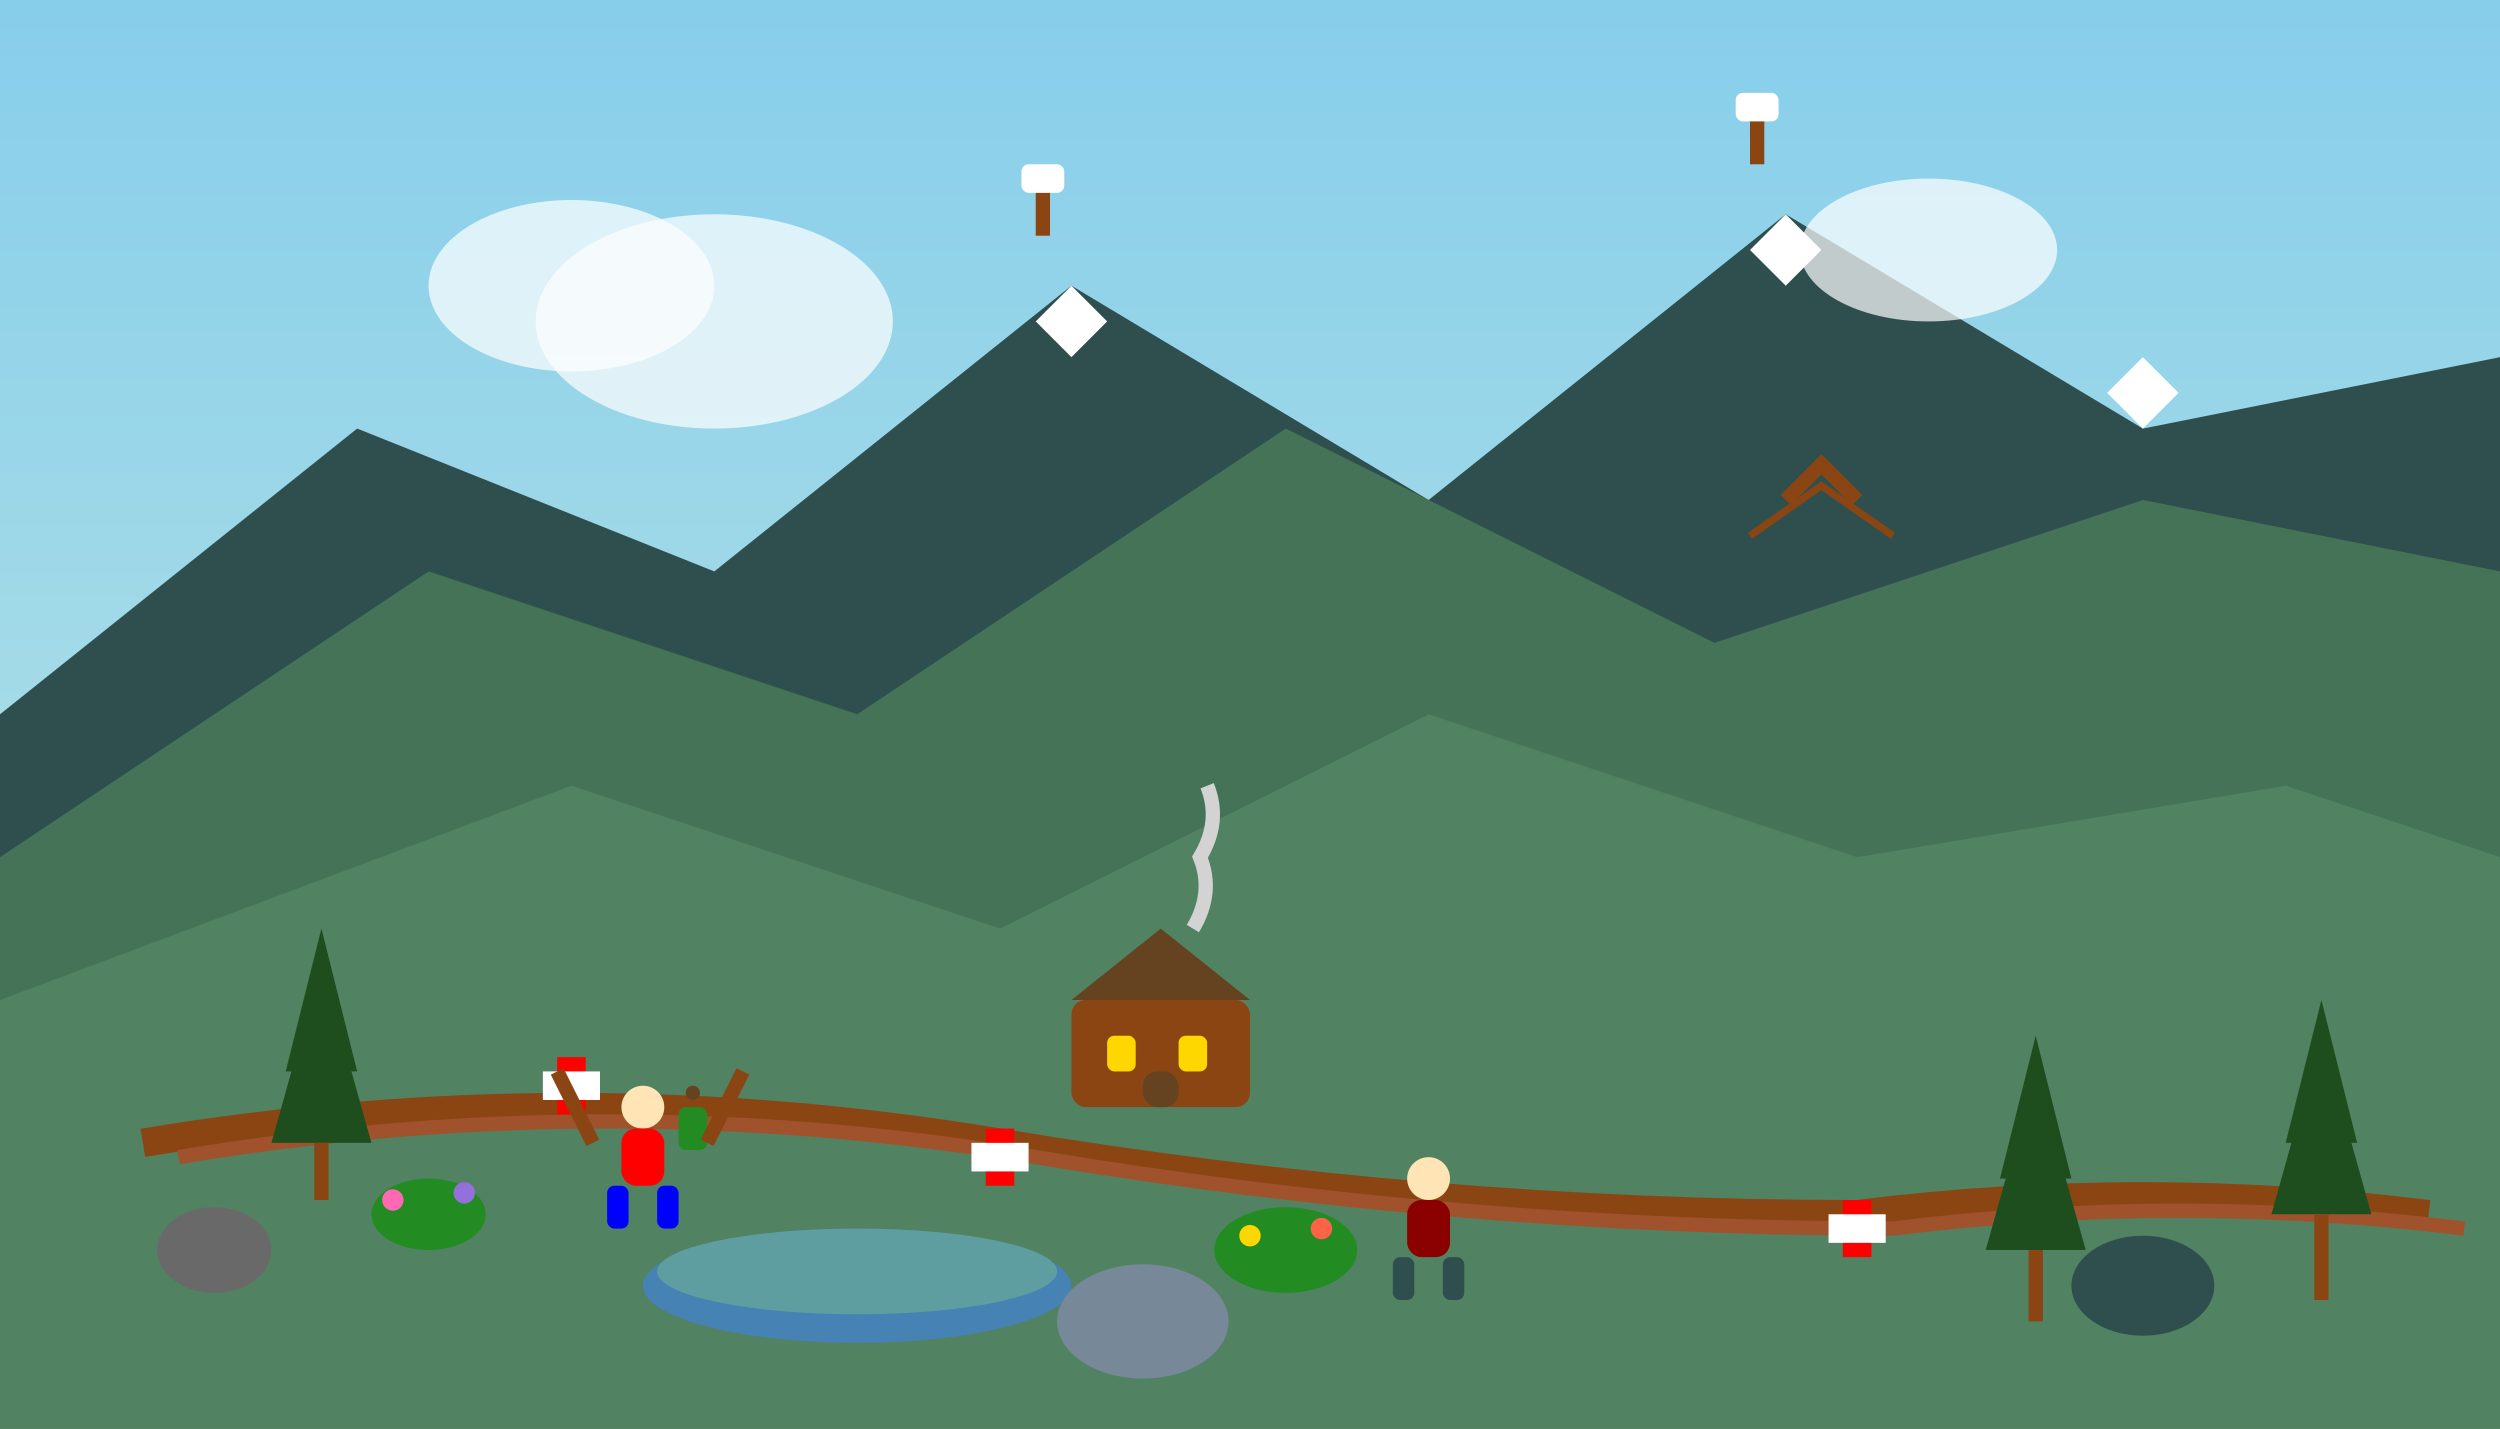 <svg width="350" height="200" viewBox="0 0 350 200" fill="none" xmlns="http://www.w3.org/2000/svg">
  <rect x="0" y="0" width="350" height="200" fill="#333333" stroke="none"/>
  <!-- Sky Background -->
  <rect width="350" height="200" fill="url(#skyGradBlog1)"/>
  
  <!-- Mountain Ranges -->
  <path d="M0 100L50 60L100 80L150 40L200 70L250 30L300 60L350 50V200H0V100Z" fill="#2F4F4F"/>
  <path d="M0 120L60 80L120 100L180 60L240 90L300 70L350 80V200H0V120Z" fill="#4a7c59" opacity="0.8"/>
  <path d="M0 140L80 110L140 130L200 100L260 120L320 110L350 120V200H0V140Z" fill="#5a8c69" opacity="0.6"/>
  
  <!-- Snow Caps -->
  <path d="M145 45L150 40L155 45L150 50Z" fill="#fff"/>
  <path d="M245 35L250 30L255 35L250 40Z" fill="#fff"/>
  <path d="M295 55L300 50L305 55L300 60Z" fill="#fff"/>
  
  <!-- Hiking Trail -->
  <path d="M20 160Q80 150 140 160T260 170Q300 165 340 170" stroke="#8B4513" stroke-width="4" fill="none"/>
  <path d="M25 162Q85 152 145 162T265 172Q305 167 345 172" stroke="#A0522D" stroke-width="2" fill="none"/>
  
  <!-- Trail Markers -->
  <rect x="78" y="148" width="4" height="8" fill="#FF0000"/>
  <rect x="76" y="150" width="8" height="4" fill="#fff"/>
  
  <rect x="138" y="158" width="4" height="8" fill="#FF0000"/>
  <rect x="136" y="160" width="8" height="4" fill="#fff"/>
  
  <rect x="258" y="168" width="4" height="8" fill="#FF0000"/>
  <rect x="256" y="170" width="8" height="4" fill="#fff"/>
  
  <!-- Hikers -->
  <circle cx="90" cy="155" r="3" fill="#FFE4B5"/>
  <rect x="87" y="158" width="6" height="8" fill="#FF0000" rx="2"/>
  <rect x="85" y="166" width="3" height="6" fill="#0000FF" rx="1"/>
  <rect x="92" y="166" width="3" height="6" fill="#0000FF" rx="1"/>
  
  <!-- Backpack -->
  <rect x="95" y="155" width="4" height="6" fill="#228B22" rx="1"/>
  <circle cx="97" cy="153" r="1" fill="#654321"/>
  
  <!-- Hiking Poles -->
  <path d="M83 160L78 150" stroke="#8B4513" stroke-width="2"/>
  <path d="M99 160L104 150" stroke="#8B4513" stroke-width="2"/>
  
  <!-- Second Hiker -->
  <circle cx="200" cy="165" r="3" fill="#FFE4B5"/>
  <rect x="197" y="168" width="6" height="8" fill="#8B0000" rx="2"/>
  <rect x="195" y="176" width="3" height="6" fill="#2F4F4F" rx="1"/>
  <rect x="202" y="176" width="3" height="6" fill="#2F4F4F" rx="1"/>
  
  <!-- Mountain Flora -->
  <ellipse cx="60" cy="170" rx="8" ry="5" fill="#228B22"/>
  <circle cx="55" cy="168" r="1.5" fill="#FF69B4"/>
  <circle cx="65" cy="167" r="1.5" fill="#9370DB"/>
  
  <ellipse cx="180" cy="175" rx="10" ry="6" fill="#228B22"/>
  <circle cx="175" cy="173" r="1.5" fill="#FFD700"/>
  <circle cx="185" cy="172" r="1.5" fill="#FF6347"/>
  
  <!-- Pine Trees -->
  <polygon points="40,150 45,130 50,150" fill="#1e4d1e"/>
  <polygon points="38,160 45,135 52,160" fill="#1e4d1e"/>
  <rect x="44" y="160" width="2" height="8" fill="#8B4513"/>
  
  <polygon points="280,165 285,145 290,165" fill="#1e4d1e"/>
  <polygon points="278,175 285,150 292,175" fill="#1e4d1e"/>
  <rect x="284" y="175" width="2" height="10" fill="#8B4513"/>
  
  <polygon points="320,160 325,140 330,160" fill="#1e4d1e"/>
  <polygon points="318,170 325,145 332,170" fill="#1e4d1e"/>
  <rect x="324" y="170" width="2" height="12" fill="#8B4513"/>
  
  <!-- Mountain Hut -->
  <rect x="150" y="140" width="25" height="15" fill="#8B4513" rx="2"/>
  <polygon points="150,140 162.5,130 175,140" fill="#654321"/>
  <rect x="155" y="145" width="4" height="5" fill="#FFD700" rx="1"/>
  <rect x="165" y="145" width="4" height="5" fill="#FFD700" rx="1"/>
  <rect x="160" y="150" width="5" height="5" fill="#654321" rx="2"/>
  
  <!-- Smoke from Chimney -->
  <path d="M167 130Q170 125 168 120Q171 115 169 110" stroke="#D3D3D3" stroke-width="2" fill="none"/>
  
  <!-- Mountain Lake -->
  <ellipse cx="120" cy="180" rx="30" ry="8" fill="#4682B4"/>
  <ellipse cx="120" cy="178" rx="28" ry="6" fill="#5F9EA0"/>
  
  <!-- Eagles -->
  <path d="M250 70L255 65L260 70" stroke="#8B4513" stroke-width="2" fill="none"/>
  <path d="M245 75L255 68L265 75" stroke="#8B4513" stroke-width="1" fill="none"/>
  
  <!-- Rocks and Boulders -->
  <ellipse cx="30" cy="175" rx="8" ry="6" fill="#696969"/>
  <ellipse cx="160" cy="185" rx="12" ry="8" fill="#778899"/>
  <ellipse cx="300" cy="180" rx="10" ry="7" fill="#2F4F4F"/>
  
  <!-- Mountain Peaks Labels -->
  <rect x="145" y="25" width="2" height="8" fill="#8B4513"/>
  <rect x="143" y="23" width="6" height="4" fill="#fff" rx="1"/>
  
  <rect x="245" y="15" width="2" height="8" fill="#8B4513"/>
  <rect x="243" y="13" width="6" height="4" fill="#fff" rx="1"/>
  
  <!-- Clouds -->
  <ellipse cx="80" cy="40" rx="20" ry="12" fill="#fff" opacity="0.7"/>
  <ellipse cx="100" cy="45" rx="25" ry="15" fill="#fff" opacity="0.7"/>
  <ellipse cx="270" cy="35" rx="18" ry="10" fill="#fff" opacity="0.7"/>
  
  <defs>
    <linearGradient id="skyGradBlog1" x1="0%" y1="0%" x2="0%" y2="100%">
      <stop offset="0%" style="stop-color:#87CEEB;stop-opacity:1" />
      <stop offset="70%" style="stop-color:#B0E0E6;stop-opacity:1" />
      <stop offset="100%" style="stop-color:#E0F6FF;stop-opacity:1" />
    </linearGradient>
  </defs>
</svg>
